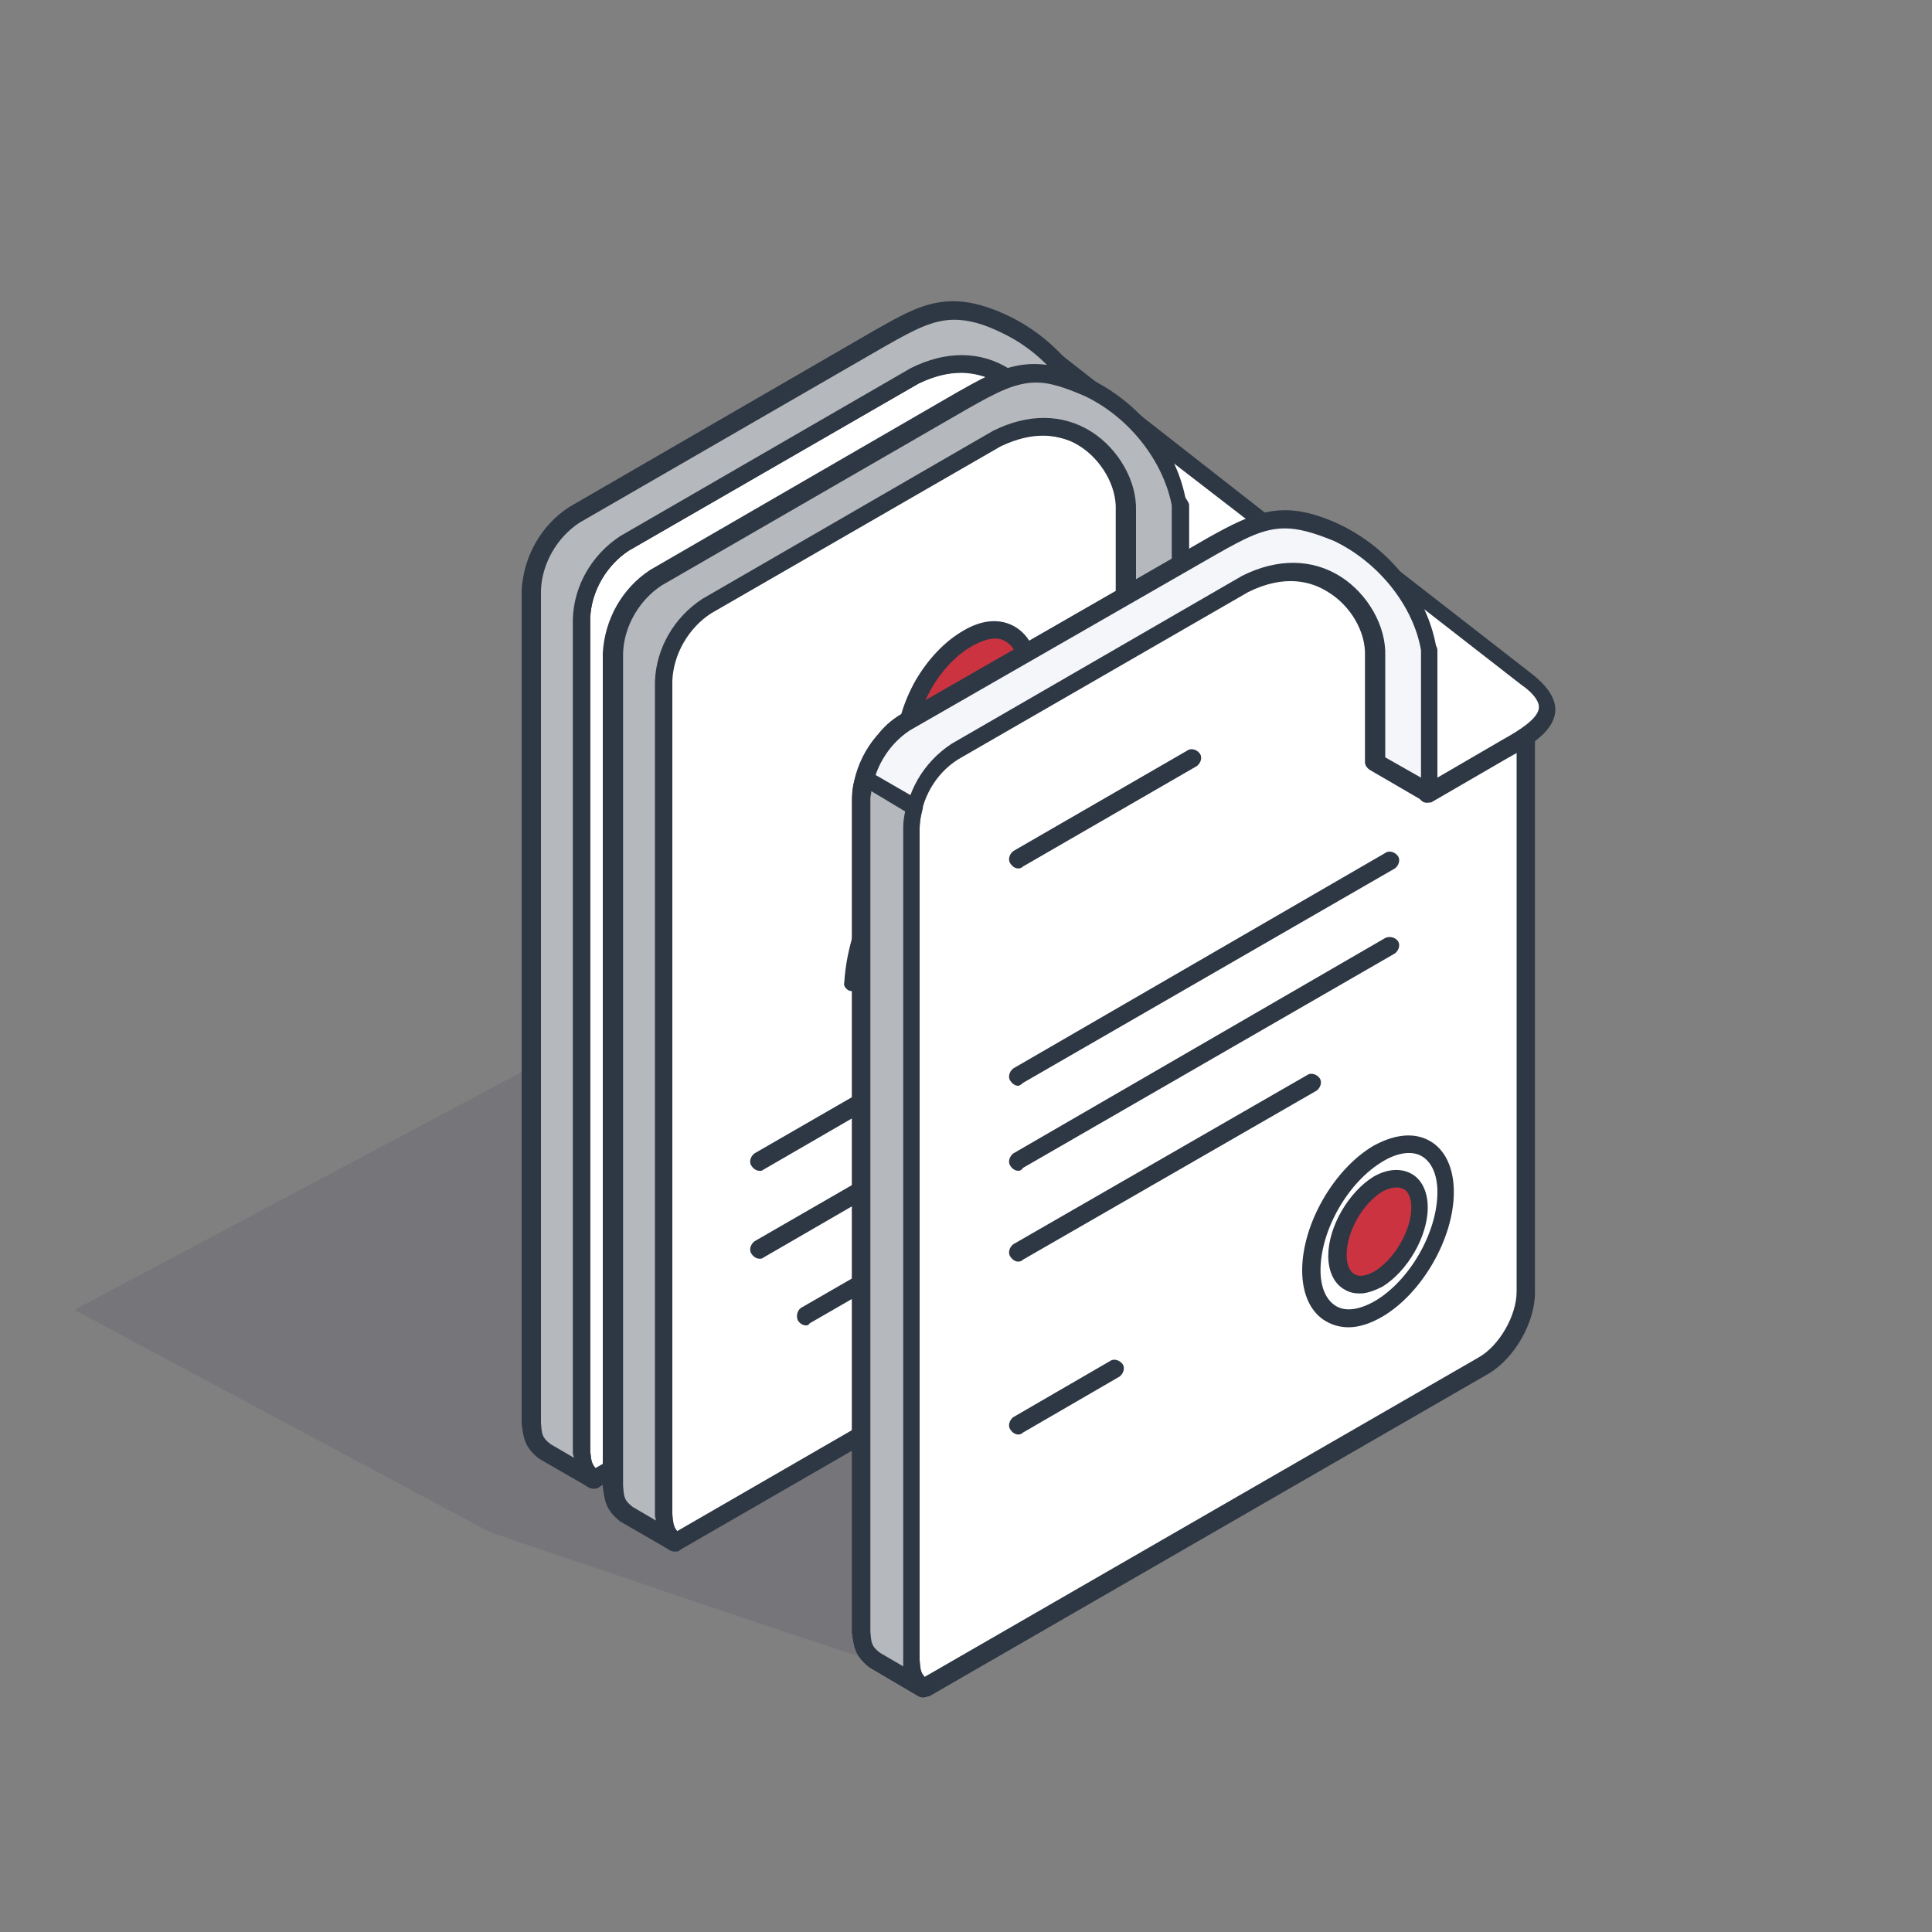 <?xml version="1.0" encoding="UTF-8"?> <!-- Generator: Adobe Illustrator 23.0.3, SVG Export Plug-In . SVG Version: 6.00 Build 0) --> <svg xmlns="http://www.w3.org/2000/svg" xmlns:xlink="http://www.w3.org/1999/xlink" id="Слой_1" x="0px" y="0px" viewBox="0 0 200 200" style="enable-background:new 0 0 200 200;" xml:space="preserve"><rect x="0" y="0" width="200" height="200" fill="#808080" stroke="none"/> <style type="text/css"> .st0{fill-rule:evenodd;clip-rule:evenodd;fill:#3C3958;} .st1{opacity:0.15;fill-rule:evenodd;clip-rule:evenodd;fill:#3C3958;enable-background:new ;} .st2{fill-rule:evenodd;clip-rule:evenodd;fill:#FFFFFF;} .st3{fill-rule:evenodd;clip-rule:evenodd;fill:#2E3844;} .st4{fill-rule:evenodd;clip-rule:evenodd;fill:#B5B8BC;} .st5{fill-rule:evenodd;clip-rule:evenodd;fill:#CB3340;} .st6{fill-rule:evenodd;clip-rule:evenodd;fill:#F5F6FA;} </style> <path class="st0" d="M-19,250.1"></path> <path class="st0" d="M-7.3,120.4"></path> <path class="st0" d="M9.3,122.5"></path> <path class="st1" d="M95.7,173.6c-1,0-45-15-45-15l-43-23l79-42l58,23L95.7,173.6z"></path> <g> <path class="st2" d="M61.4,153.2L61.4,153.2l57.9-33.4c2.4-1.4,4.4-4.8,4.4-7.6l0-63.1L110.6,39c1.5,2,2.6,4.3,3,6.8v14.8l-5.5-3.2 v-11c0.1-5-5.6-11.4-13.4-7.5l-30,17.4c-2.6,1.7-4.4,4.7-4.5,7.8l0,86.2C60.3,151.7,60.3,152.3,61.4,153.2z"></path> <path class="st3" d="M99.5,38.6c-1.3,0-2.7,0.3-4.4,1.1l-30,17.3c-2.3,1.5-3.9,4.2-4,7l0,86.2c0.1,0.9,0.1,1.3,0.5,1.8l57.3-33.1 c2.1-1.2,3.9-4.3,3.9-6.8l0-62.7l-9.2-7.1c0.4,1,0.7,2.1,0.9,3.1v15c0,0.3-0.2,0.6-0.4,0.8c-0.3,0.2-0.7,0.2-0.9,0l-5.5-3.2 c-0.3-0.2-0.5-0.5-0.5-0.8v-11c0.1-2.5-1.5-5.2-3.7-6.6C102.5,39.2,101.2,38.6,99.5,38.6L99.5,38.6z M61.5,154.1 c-0.2,0-0.3,0-0.5-0.1c-0.1,0-0.1-0.1-0.2-0.1c-1.4-1.2-1.5-2.1-1.6-3.5l0-86.3c0.1-3.5,2-6.7,4.9-8.6l30.1-17.4 c3.6-1.8,7.2-1.8,10.2,0.1c2.8,1.8,4.7,5.1,4.6,8.2v10.5l3.7,2.1V45.8c-0.4-2.1-1.4-4.3-2.8-6.2c-0.3-0.4-0.2-0.9,0.1-1.2 c0.3-0.3,0.8-0.4,1.2-0.1l13.1,10.1c0.2,0.2,0.4,0.4,0.4,0.7l0,63.1c0,3.1-2.1,6.8-4.9,8.4L61.9,154 C61.8,154.1,61.6,154.1,61.5,154.1z"></path> <path class="st2" d="M113.6,60.6l8.1-4.7c4-2.2,6.2-4.1,2.2-7.2l-17-13.3l6.8,10.4V60.6z"></path> <path class="st3" d="M110.7,39.6l3.8,5.7c0.1,0.2,0.2,0.3,0.2,0.5l0,13.2l6.7-3.9c1.7-1,3.8-2.2,3.8-3.3c0.1-0.8-0.9-1.8-1.8-2.4 L110.7,39.6L110.7,39.6z M113.6,61.5c-0.2,0-0.3,0-0.5-0.1c-0.3-0.2-0.4-0.5-0.4-0.8V46.1l-6.7-10.1c-0.2-0.4-0.2-0.9,0.2-1.2 c0.3-0.3,0.8-0.3,1.2,0l17,13.3c1.8,1.4,2.6,2.7,2.5,4c-0.2,1.9-2,3.2-4.8,4.7l-8,4.7C114,61.5,113.8,61.5,113.6,61.5z"></path> <path class="st4" d="M61.5,153.2l-5.2-3c-1.1-0.9-1.2-1.5-1.3-2.9l0-86.2c0.2-3.1,1.9-6.1,4.5-7.8L91.3,35c4.7-2.6,7.3-4,12.8-1.3 c4.5,2.2,8.5,6.6,9.5,12.1v14.8l-5.5-3.2v-11c0.1-5-5.6-11.4-13.4-7.5l-30,17.4c-2.6,1.7-4.4,4.7-4.5,7.8l0,86.2 C60.3,151.7,60.3,152.3,61.5,153.2z"></path> <path class="st3" d="M98.8,33.1c-2.2,0-4.1,1-7.1,2.7L60,54.1c-2.3,1.5-3.9,4.2-4,7l0,86.2c0.1,1.2,0.1,1.5,1,2.2l2.4,1.4 c0-0.2-0.1-0.3-0.1-0.5l0-86.3c0.1-3.5,2-6.7,4.9-8.6l30.1-17.4c3.6-1.8,7.2-1.8,10.2,0.1c2.8,1.8,4.7,5.1,4.6,8.2v10.5l3.7,2.1 V45.8c-0.9-4.6-4.4-9.1-9-11.3C101.8,33.5,100.2,33.1,98.8,33.1L98.8,33.1z M61.5,154.1c-0.2,0-0.3,0-0.5-0.1l-5.2-3 c-1.5-1.2-1.6-2.1-1.8-3.6l0-86.3c0.2-3.5,2-6.7,4.9-8.6l31.8-18.4c4.6-2.6,7.6-4.3,13.7-1.4c5.2,2.5,9.1,7.4,10,12.8v15 c0,0.3-0.2,0.6-0.4,0.8c-0.3,0.2-0.7,0.2-0.9,0l-5.5-3.2c-0.3-0.2-0.5-0.5-0.5-0.8v-11c0.1-2.5-1.5-5.2-3.7-6.6 c-1.7-1.1-4.5-1.9-8.3,0l-30,17.3c-2.3,1.5-3.9,4.2-4,7l0,86.2c0.1,1.2,0.2,1.5,1,2.2c0.4,0.3,0.4,0.8,0.2,1.2 C62.1,154,61.8,154.1,61.5,154.1z"></path> <path class="st3" d="M70.1,114.7c-0.3,0-0.6-0.2-0.8-0.5c-0.3-0.4-0.1-1,0.3-1.3l43.7-25.2c0.4-0.3,1-0.1,1.2,0.3 c0.3,0.4,0.1,1-0.3,1.3l-43.7,25.2C70.4,114.6,70.3,114.7,70.1,114.7z"></path> <path class="st3" d="M74.9,130.7c-0.3,0-0.6-0.2-0.8-0.5c-0.2-0.4-0.1-1,0.3-1.3l34-19.6c0.4-0.3,1-0.1,1.2,0.3 c0.3,0.4,0.1,1-0.3,1.3l-34,19.6C75.3,130.7,75.1,130.7,74.9,130.7z"></path> <path class="st3" d="M70.1,123.8c-0.3,0-0.6-0.2-0.8-0.5c-0.3-0.4-0.1-1,0.3-1.3l43.7-25.2c0.4-0.3,1-0.1,1.2,0.3 c0.3,0.4,0.1,1-0.3,1.3l-43.7,25.2C70.4,123.8,70.3,123.8,70.1,123.8z"></path> <path class="st5" d="M96.2,69.6L96.2,69.6c1.2-2,1.9-4.3,1.9-6.3c0-2-0.7-3.5-1.9-4.1c-1.1-0.7-2.8-0.6-4.5,0.4 c-1.8,1-3.4,2.8-4.5,4.8c-1.1,2-1.9,4.3-1.9,6.3c0,2,0.7,3.5,1.9,4.1C89.6,76.2,93.7,73.9,96.2,69.6z"></path> <path class="st3" d="M94.5,59.6c-0.7,0-1.5,0.3-2.4,0.8c-1.6,0.9-3.1,2.5-4.2,4.4c-1.1,2-1.8,4-1.8,5.8c0,1.6,0.5,2.8,1.4,3.3 c2,1.2,5.6-1.1,7.8-4.9l0,0c1.1-2,1.7-4,1.7-5.8c0-1.6-0.5-2.8-1.4-3.3C95.4,59.7,94.9,59.6,94.5,59.6L94.5,59.6z M88.8,76.1 c-0.8,0-1.5-0.2-2.1-0.5c-1.5-0.9-2.3-2.6-2.3-4.9c0-2.1,0.7-4.5,2-6.8c1.3-2.2,3-4,4.9-5.1c2-1.2,3.9-1.3,5.4-0.4 c1.5,0.9,2.3,2.6,2.3,4.9c0,2.1-0.7,4.5-2,6.8l0,0C94.8,73.8,91.5,76.1,88.8,76.1z"></path> <path class="st5" d="M100,74.7c-4.6-2.7-12.1,1.7-16.8,9.7c-2,3.4-3.2,7.2-3.4,10.7l23.7-13.7C103.3,78.2,102,75.8,100,74.7z"></path> <path class="st3" d="M97,74.9c-4.1,0-9.4,4-12.9,10c-1.6,2.8-2.7,5.8-3.1,8.6L102.5,81c-0.3-2.6-1.3-4.5-2.9-5.4v0 C98.8,75.1,97.9,74.9,97,74.9L97,74.9z M79.8,96c-0.2,0-0.3,0-0.5-0.1c-0.3-0.2-0.5-0.5-0.4-0.8c0.2-3.5,1.5-7.5,3.6-11.1 c4.9-8.6,12.9-13,18-10c2.3,1.3,3.7,4,3.9,7.5c0,0.4-0.2,0.7-0.4,0.9L80.3,95.9C80.1,96,80,96,79.8,96z"></path> </g> <g> <path class="st2" d="M69.9,159.7L69.9,159.7l57.9-33.4c2.4-1.4,4.4-4.8,4.4-7.6l0-63.1l-13.1-10.1c1.5,2,2.6,4.3,3,6.8v14.8 l-5.5-3.2v-11c0.1-5-5.6-11.4-13.4-7.5l-30,17.4c-2.6,1.7-4.4,4.7-4.5,7.8l0,86.2C68.7,158.2,68.8,158.8,69.9,159.7z"></path> <path class="st3" d="M108,45.1c-1.3,0-2.7,0.3-4.4,1.1l-30,17.3c-2.3,1.5-3.9,4.2-4,7l0,86.2c0.1,0.9,0.1,1.3,0.5,1.8l57.3-33.1 c2.1-1.2,3.9-4.3,3.9-6.8l0-62.7l-9.2-7.1c0.4,1,0.7,2.1,0.9,3.1v15c0,0.3-0.2,0.6-0.4,0.8c-0.3,0.2-0.7,0.2-0.9,0l-5.5-3.2 c-0.3-0.2-0.5-0.5-0.5-0.8v-11c0.1-2.5-1.5-5.2-3.7-6.6C111,45.7,109.6,45.1,108,45.1L108,45.1z M69.9,160.6c-0.2,0-0.3,0-0.5-0.1 c-0.1,0-0.1-0.1-0.2-0.1c-1.4-1.2-1.5-2.1-1.6-3.5l0-86.3c0.1-3.5,2-6.7,4.9-8.6l30.1-17.4c3.6-1.8,7.2-1.8,10.2,0.1 c2.8,1.8,4.7,5.1,4.6,8.2v10.5l3.7,2.1V52.3c-0.4-2.1-1.4-4.3-2.8-6.2c-0.3-0.4-0.2-0.9,0.1-1.2c0.3-0.3,0.8-0.4,1.2-0.1l13.1,10.1 c0.2,0.2,0.4,0.4,0.4,0.7l0,63.1c0,3.1-2.1,6.8-4.9,8.4l-57.9,33.4C70.3,160.6,70.1,160.6,69.9,160.6z"></path> <path class="st2" d="M122.1,67.1l8.1-4.7c4-2.2,6.2-4.1,2.2-7.2l-17-13.3l6.8,10.4V67.1z"></path> <path class="st3" d="M119.1,46.1l3.8,5.7c0.1,0.2,0.2,0.3,0.2,0.5l0,13.2l6.7-3.9c1.7-1,3.8-2.2,3.8-3.3c0.1-0.8-0.9-1.8-1.8-2.4 L119.1,46.1L119.1,46.1z M122.1,68c-0.2,0-0.3,0-0.5-0.1c-0.3-0.2-0.4-0.5-0.4-0.8V52.6l-6.7-10.1c-0.2-0.4-0.2-0.9,0.2-1.2 c0.3-0.3,0.8-0.3,1.2,0l17,13.3c1.8,1.4,2.6,2.7,2.5,4c-0.2,1.9-2,3.2-4.8,4.7l-8,4.7C122.4,68,122.3,68,122.1,68z"></path> <path class="st4" d="M69.9,159.7l-5.2-3c-1.1-0.9-1.2-1.5-1.3-2.9l0-86.2c0.2-3.1,1.9-6.1,4.5-7.8l31.8-18.3 c4.7-2.6,7.3-4,12.8-1.3c4.5,2.2,8.5,6.6,9.5,12.1v14.8l-5.5-3.2v-11c0.1-5-5.6-11.4-13.4-7.5l-30,17.4c-2.6,1.7-4.4,4.7-4.5,7.8 l0,86.2C68.7,158.2,68.8,158.8,69.9,159.7z"></path> <path class="st3" d="M107.3,39.6c-2.2,0-4.1,1-7.1,2.7L68.5,60.6c-2.3,1.5-3.9,4.2-4,7l0,86.2c0.1,1.2,0.1,1.5,1,2.2l2.4,1.4 c0-0.2-0.1-0.3-0.1-0.5l0-86.3c0.1-3.5,2-6.7,4.9-8.6l30.1-17.4c3.6-1.8,7.2-1.8,10.2,0.1c2.8,1.8,4.7,5.1,4.6,8.2v10.5l3.7,2.1 V52.3c-0.9-4.6-4.4-9.1-9-11.3C110.2,40.1,108.7,39.6,107.3,39.6L107.3,39.6z M69.9,160.6c-0.2,0-0.3,0-0.5-0.1l-5.2-3 c-1.5-1.2-1.6-2.1-1.8-3.6l0-86.3c0.2-3.5,2-6.7,4.9-8.6l31.8-18.4c4.6-2.6,7.6-4.3,13.7-1.4c5.2,2.5,9.1,7.4,10,12.8v15 c0,0.3-0.2,0.6-0.4,0.8c-0.3,0.2-0.7,0.2-0.9,0l-5.5-3.2c-0.3-0.2-0.5-0.5-0.5-0.8v-11c0.1-2.5-1.5-5.2-3.7-6.6 c-1.7-1.1-4.5-1.9-8.3,0l-30,17.3c-2.3,1.5-3.9,4.2-4,7l0,86.2c0.1,1.2,0.2,1.5,1,2.2c0.4,0.3,0.4,0.8,0.2,1.2 C70.5,160.5,70.2,160.6,69.9,160.6z"></path> <path class="st3" d="M78.6,121.2c-0.3,0-0.6-0.2-0.8-0.5c-0.3-0.4-0.1-1,0.3-1.3l43.7-25.2c0.4-0.3,1-0.1,1.2,0.3 c0.3,0.4,0.1,1-0.3,1.3L79,121.1C78.9,121.2,78.8,121.2,78.6,121.2z"></path> <path class="st3" d="M83.4,137.2c-0.3,0-0.6-0.2-0.8-0.5c-0.2-0.4-0.1-1,0.3-1.3l34-19.6c0.4-0.3,1-0.1,1.2,0.3 c0.3,0.4,0.1,1-0.3,1.3l-34,19.6C83.7,137.2,83.6,137.2,83.4,137.2z"></path> <path class="st3" d="M78.6,130.3c-0.3,0-0.6-0.2-0.8-0.5c-0.3-0.4-0.1-1,0.3-1.3l43.7-25.2c0.4-0.3,1-0.1,1.2,0.3 c0.3,0.4,0.1,1-0.3,1.3L79,130.2C78.9,130.3,78.8,130.3,78.6,130.3z"></path> <path class="st5" d="M104.6,76.1L104.6,76.1c1.2-2,1.9-4.3,1.9-6.3c0-2-0.7-3.5-1.9-4.1c-1.1-0.7-2.8-0.6-4.5,0.4 c-1.8,1-3.4,2.8-4.5,4.8c-1.1,2-1.9,4.3-1.9,6.3c0,2,0.7,3.5,1.9,4.1C98.1,82.7,102.1,80.4,104.6,76.1z"></path> <path class="st3" d="M103,66.1c-0.7,0-1.5,0.3-2.4,0.8c-1.6,0.9-3.1,2.5-4.2,4.4c-1.1,2-1.8,4-1.8,5.8c0,1.6,0.5,2.8,1.4,3.3 c2,1.2,5.6-1.1,7.8-4.9l0,0c1.1-2,1.7-4,1.7-5.8c0-1.6-0.5-2.8-1.4-3.3C103.8,66.2,103.4,66.1,103,66.1L103,66.1z M97.2,82.6 c-0.8,0-1.5-0.2-2.1-0.5c-1.5-0.9-2.3-2.6-2.3-4.9c0-2.1,0.7-4.5,2-6.8c1.3-2.2,3-4,4.9-5.1c2-1.2,3.9-1.3,5.4-0.4 c1.5,0.9,2.3,2.6,2.3,4.9c0,2.1-0.7,4.5-2,6.8l0,0C103.2,80.3,100,82.6,97.2,82.6z"></path> <path class="st5" d="M108.5,81.2c-4.6-2.7-12.1,1.7-16.8,9.7c-2,3.4-3.2,7.2-3.4,10.7L111.9,88C111.7,84.7,110.5,82.4,108.5,81.2z"></path> <path class="st3" d="M105.5,81.4c-4.1,0-9.4,4-12.9,10c-1.6,2.8-2.7,5.8-3.1,8.6L111,87.5c-0.3-2.6-1.3-4.5-2.9-5.4v0 C107.3,81.6,106.4,81.4,105.5,81.4L105.5,81.4z M88.3,102.6c-0.2,0-0.3,0-0.5-0.1c-0.3-0.2-0.5-0.5-0.4-0.8 c0.2-3.5,1.5-7.5,3.6-11.1c4.9-8.6,12.9-13,18-10c2.3,1.3,3.7,4,3.9,7.5c0,0.4-0.2,0.7-0.4,0.9l-23.7,13.7 C88.6,102.5,88.4,102.6,88.3,102.6z"></path> </g> <g> <path class="st2" d="M91.7,171c1.1,1.3,2.5,2.7,3.9,3.8l57.9-33.4c2.4-1.4,4.4-4.8,4.4-7.6l0-63.1l-16-12.3l-1.2-0.2l-17.4-0.3 L94,74.6c-0.8,0.5-1.6,1.1-2.2,1.9V171z"></path> <path class="st3" d="M92.6,170.6c1,1.2,2,2.2,3.1,3l57.4-33.1c2.1-1.2,3.9-4.3,3.9-6.8l0-62.7l-15.5-11.9l-1-0.2l-17-0.3L94.4,75.4 c-0.6,0.4-1.2,0.8-1.8,1.4V170.6L92.6,170.6z M95.6,175.7c-0.2,0-0.4-0.1-0.5-0.2c-1.7-1.2-3.2-2.8-4.1-4c-0.1-0.2-0.2-0.4-0.2-0.6 V76.5c0-0.2,0.1-0.4,0.2-0.6c0.7-0.9,1.6-1.6,2.5-2.1L122.8,57c0.1-0.1,0.3-0.1,0.5-0.1l17.4,0.3l1.4,0.3c0.1,0,0.3,0.1,0.4,0.2 l16,12.3c0.2,0.2,0.4,0.4,0.4,0.7l0,63.1c0,3.1-2.1,6.8-4.8,8.4l-57.9,33.4C96,175.6,95.8,175.7,95.6,175.7z"></path> <path class="st2" d="M147.8,82.1l8.1-4.7c4-2.2,6.2-4.1,2.2-7.2L141,57l6.8,10.4L147.8,82.1z"></path> <path class="st3" d="M144.9,61.1l3.7,5.7c0.1,0.1,0.2,0.3,0.2,0.5l0,13.2l6.7-3.9c1.8-1,3.7-2.2,3.8-3.3c0.1-0.8-0.9-1.8-1.8-2.4 L144.9,61.1L144.9,61.1z M147.8,83.1c-0.2,0-0.3,0-0.5-0.1c-0.3-0.2-0.5-0.5-0.5-0.8l0-14.5l-6.7-10.1c-0.3-0.4-0.2-0.9,0.1-1.2 c0.3-0.3,0.8-0.3,1.2,0l17.1,13.3c1.8,1.4,2.6,2.7,2.5,4c-0.2,1.8-2,3.2-4.8,4.7l-8.1,4.7C148.1,83,148,83.1,147.8,83.1z"></path> <path class="st6" d="M95.6,174.7l-5.1-3c-1.1-0.9-1.2-1.5-1.3-2.9l0-86.2c0.1-3.1,1.9-6.1,4.5-7.8l31.8-18.3 c4.7-2.6,7.3-4,12.8-1.3c4.5,2.2,8.5,6.6,9.5,12.2l0,14.8l-5.5-3.2v-7.7v-3.3c0.1-5-5.6-11.4-13.4-7.5l-30,17.3 c-2.6,1.7-4.4,4.7-4.5,7.8l0,86.2C94.5,173.2,94.5,173.8,95.6,174.7z"></path> <path class="st3" d="M133,54.7c-2.2,0-4.1,1-7.1,2.7L94.2,75.6c-2.3,1.5-3.9,4.2-4,7l0,86.2c0.1,1.2,0.1,1.5,1,2.2l2.4,1.4 c0-0.2,0-0.3,0-0.5l0-86.3c0.1-3.5,2-6.7,4.9-8.6l30.1-17.4c3.6-1.8,7.2-1.8,10.2,0.1c2.8,1.8,4.7,5.1,4.6,8.2l0,10.5l3.7,2.1 l0-13.2c-0.8-4.6-4.4-9.1-9-11.3C135.9,55.1,134.4,54.7,133,54.7L133,54.7z M95.6,175.7c-0.2,0-0.3,0-0.5-0.1l-5.1-3 c-1.5-1.2-1.6-2.1-1.8-3.6l0-86.3c0.1-3.5,2-6.7,4.9-8.6L125,55.7c5-2.8,7.9-4.1,13.7-1.4c5.2,2.5,9.1,7.4,10,12.8l0,15 c0,0.3-0.2,0.6-0.5,0.8c-0.3,0.2-0.6,0.2-0.9,0l-5.5-3.2c-0.3-0.2-0.5-0.5-0.5-0.8l0-11c0.1-2.5-1.5-5.2-3.8-6.6 c-1.7-1.1-4.5-1.9-8.3,0l-30,17.3c-2.4,1.5-3.9,4.2-4,7l0,86.2c0.1,1.2,0.1,1.5,1,2.2c0.4,0.3,0.4,0.8,0.2,1.2 C96.2,175.5,95.9,175.7,95.6,175.7z"></path> <path class="st4" d="M95.6,174.7l-5.1-3c-1.1-0.9-1.2-1.5-1.3-2.9l0-86.2c0-0.8,0.1-1.4,0.4-2.2l5.1,3c-0.2,0.8-0.3,1.4-0.3,2.2 l0,86.2C94.5,173.2,94.5,173.8,95.6,174.7z"></path> <path class="st3" d="M90.2,81.9c0,0.2-0.1,0.5-0.1,0.8l0,86.2c0.1,1.2,0.1,1.5,1,2.2l2.4,1.4c0-0.2,0-0.3,0-0.5l0-86.3 c0-0.7,0.1-1.2,0.2-1.7L90.2,81.9L90.2,81.9z M95.6,175.7c-0.2,0-0.3,0-0.5-0.1l-5.1-3c-1.5-1.2-1.6-2.1-1.8-3.6l0-86.3 c0-0.9,0.1-1.5,0.4-2.4c0.1-0.3,0.3-0.5,0.5-0.6c0.3-0.1,0.6-0.1,0.8,0.1l5.2,3c0.4,0.2,0.5,0.6,0.4,1c-0.2,0.8-0.3,1.3-0.3,2 l0,86.2c0.1,1.2,0.1,1.5,1,2.2c0.4,0.3,0.4,0.8,0.2,1.2C96.2,175.5,95.9,175.7,95.6,175.7z"></path> <path class="st5" d="M142.7,122.5c-2.3,1.4-4.3,4.6-4.3,7.4c0,2.7,1.9,3.8,4.3,2.5c2.3-1.4,4.2-4.7,4.2-7.4 C146.9,122.3,145,121.2,142.7,122.5z"></path> <path class="st3" d="M143.2,123.3c-2.1,1.2-3.8,4.2-3.8,6.6c0,1,0.3,1.7,0.8,2c0.5,0.3,1.2,0.2,2.1-0.3c2-1.2,3.8-4.2,3.8-6.6 c0-0.9-0.3-1.7-0.8-1.9C144.8,122.8,144,122.9,143.2,123.3L143.2,123.3L143.2,123.3z M140.8,133.9c-0.6,0-1.1-0.1-1.6-0.4 c-1.1-0.6-1.7-1.9-1.7-3.5c0-3,2.1-6.6,4.7-8.2h0c1.4-0.8,2.8-0.9,3.9-0.3c1.1,0.6,1.7,1.9,1.7,3.5c0,3-2.1,6.6-4.7,8.2 C142.3,133.6,141.5,133.9,140.8,133.9z"></path> <path class="st3" d="M105.4,130.6c-0.3,0-0.6-0.2-0.8-0.5c-0.3-0.4-0.1-1,0.3-1.3l30.4-17.5c0.4-0.3,1-0.1,1.3,0.3 c0.3,0.4,0.1,1-0.3,1.3l-30.4,17.5C105.7,130.6,105.5,130.6,105.4,130.6z"></path> <path class="st3" d="M105.4,121.2c-0.3,0-0.6-0.2-0.8-0.5c-0.3-0.4-0.1-1,0.3-1.3l38.5-22.3c0.4-0.2,1-0.1,1.3,0.3 c0.3,0.4,0.1,1-0.3,1.3l-38.5,22.2C105.7,121.2,105.5,121.2,105.4,121.2z"></path> <path class="st3" d="M105.4,112.4c-0.3,0-0.6-0.2-0.8-0.5c-0.3-0.4-0.1-1,0.3-1.3l38.5-22.3c0.4-0.3,1-0.1,1.3,0.3 c0.3,0.4,0.1,1-0.3,1.3l-38.5,22.2C105.7,112.3,105.5,112.4,105.4,112.4z"></path> <path class="st3" d="M105.4,148.5c-0.3,0-0.6-0.2-0.8-0.5c-0.3-0.4-0.1-1,0.3-1.3l10-5.8c0.4-0.3,1-0.1,1.3,0.3 c0.3,0.4,0.1,1-0.3,1.3l-10,5.8C105.7,148.5,105.5,148.5,105.4,148.5z"></path> <path class="st3" d="M105.4,89.9c-0.3,0-0.6-0.2-0.8-0.5c-0.3-0.4-0.1-1,0.3-1.3l18-10.4c0.4-0.3,1-0.1,1.3,0.3 c0.3,0.4,0.1,1-0.3,1.3l-18,10.4C105.7,89.9,105.5,89.9,105.4,89.9z"></path> <path class="st3" d="M143.2,120.2c-3.6,2.1-6.5,7.1-6.5,11.3c0,1.8,0.6,3.1,1.6,3.7c1,0.6,2.4,0.4,4-0.5c3.6-2.1,6.5-7.1,6.5-11.3 c0-1.8-0.6-3.1-1.6-3.7C146.2,119.1,144.7,119.3,143.2,120.2L143.2,120.2L143.2,120.2z M139.6,137.4c-0.8,0-1.6-0.2-2.3-0.6 c-1.6-0.9-2.5-2.8-2.5-5.3c0-4.8,3.3-10.5,7.4-12.9l0,0c2.2-1.2,4.2-1.4,5.8-0.5c1.6,0.9,2.5,2.8,2.5,5.3c0,4.8-3.3,10.5-7.4,12.9 C141.9,137,140.7,137.4,139.6,137.4z"></path> </g> </svg> 